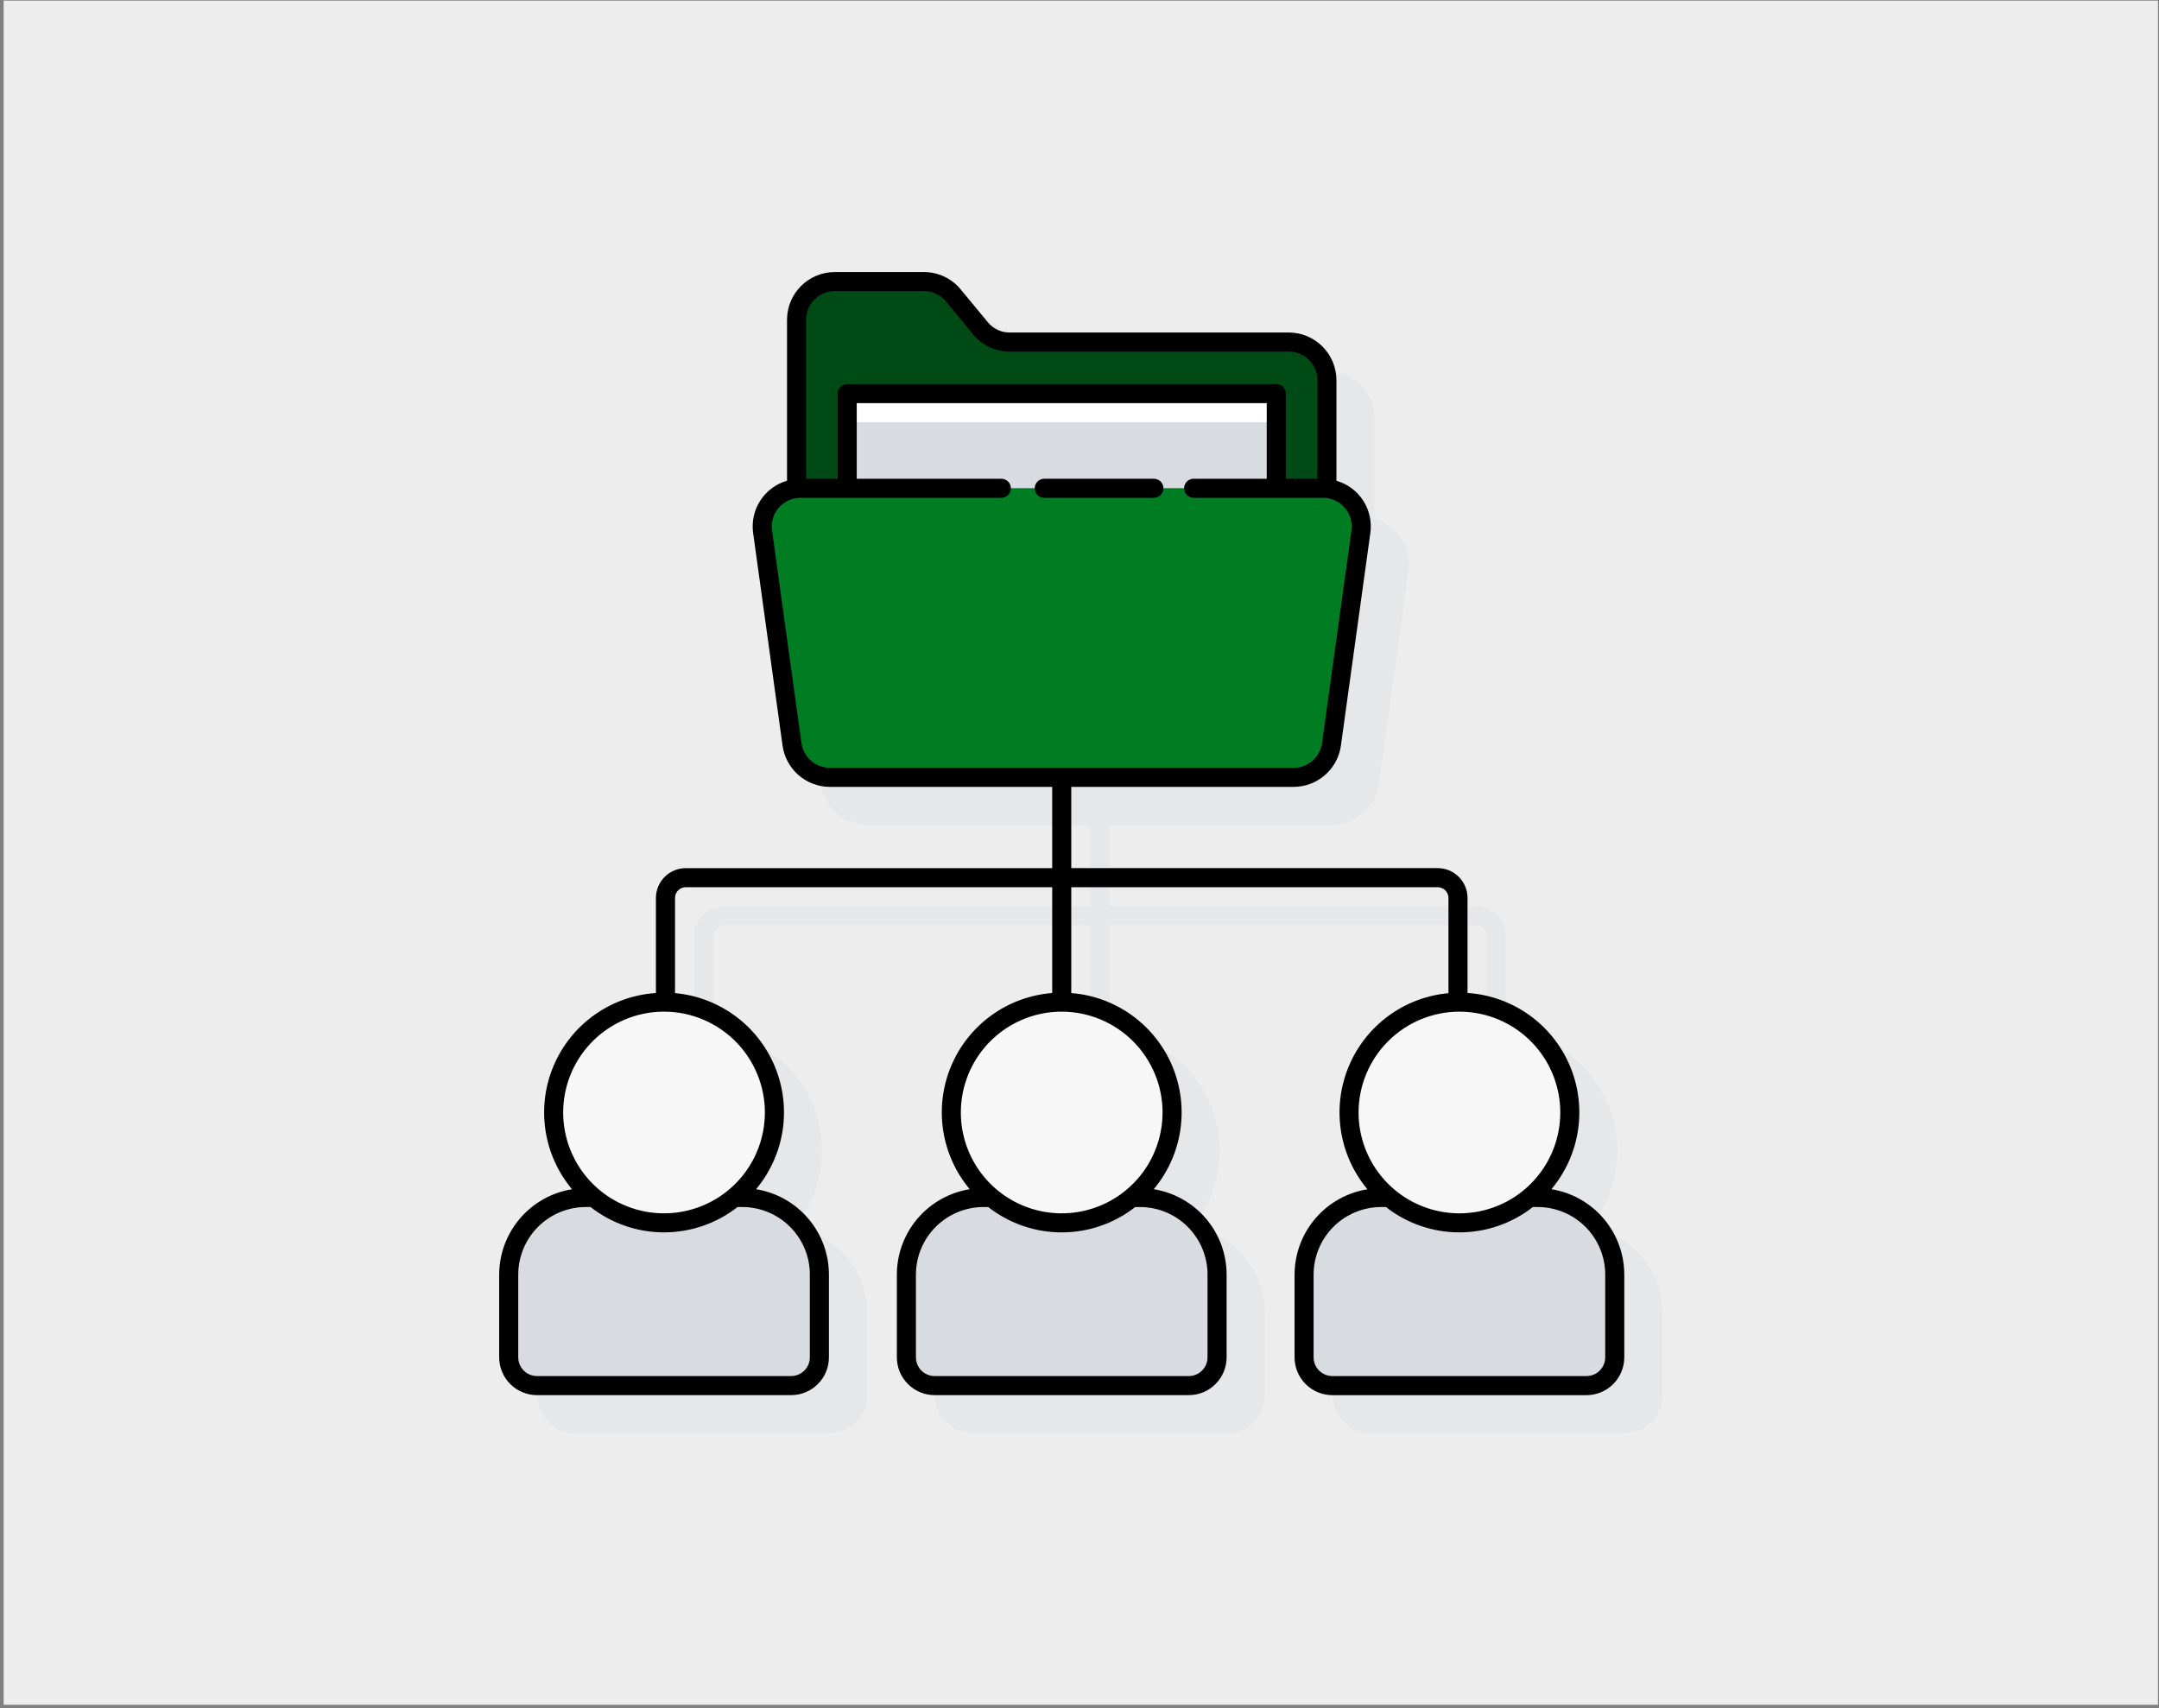 <svg width="508" height="402" viewBox="0 0 508 402" fill="none" xmlns="http://www.w3.org/2000/svg">
<rect x="0" y="0" width="508" height="402" fill="#808080" stroke="none"/>
<rect x="0.859" y="0.141" width="506.895" height="401.027" fill="#EDEDED"/>
<path d="M374.03 288.82C377.362 284.831 379.525 279.998 380.28 274.856C381.036 269.715 380.354 264.464 378.31 259.686C376.267 254.907 372.941 250.787 368.702 247.782C364.462 244.776 359.473 243.002 354.288 242.655V220.27C354.285 218.412 353.546 216.632 352.233 215.318C350.919 214.005 349.139 213.266 347.281 213.264H261.037V194.145H313.369C316.075 194.135 318.687 193.151 320.727 191.372C322.767 189.594 324.099 187.141 324.478 184.462L331.406 134.394C331.779 131.728 331.177 129.017 329.712 126.759C328.247 124.5 326.017 122.846 323.431 122.099V98.437C323.427 95.463 322.243 92.613 320.141 90.51C318.038 88.407 315.187 87.224 312.213 87.22H246.501C245.533 87.221 244.576 87.008 243.7 86.596C242.824 86.183 242.05 85.582 241.433 84.835L235.013 77.068C233.962 75.793 232.642 74.766 231.148 74.062C229.653 73.358 228.021 72.994 226.368 72.996H205.374C202.4 73 199.549 74.183 197.446 76.286C195.343 78.388 194.16 81.24 194.156 84.214V122.095C191.57 122.842 189.34 124.496 187.875 126.754C186.41 129.012 185.808 131.723 186.181 134.389L193.109 184.457C193.487 187.137 194.818 189.592 196.859 191.371C198.899 193.15 201.512 194.134 204.218 194.145H256.55V213.268H170.317C168.46 213.27 166.679 214.009 165.365 215.323C164.052 216.636 163.313 218.417 163.311 220.274V242.651C158.123 242.995 153.132 244.767 148.89 247.773C144.648 250.778 141.321 254.898 139.276 259.678C137.231 264.457 136.548 269.709 137.304 274.853C138.059 279.996 140.224 284.83 143.557 288.82C138.784 289.594 134.442 292.039 131.304 295.718C128.167 299.397 126.439 304.071 126.428 308.906V328.388C126.43 330.745 127.367 333.004 129.034 334.671C130.7 336.337 132.96 337.274 135.316 337.277H195.128C197.485 337.274 199.744 336.337 201.41 334.671C203.077 333.004 204.014 330.745 204.017 328.388V308.906C204.008 304.069 202.28 299.393 199.143 295.712C196.005 292.031 191.662 289.585 186.888 288.811C190.183 284.863 192.337 280.089 193.113 275.006C193.89 269.922 193.262 264.723 191.295 259.972C189.329 255.22 186.1 251.097 181.958 248.049C177.816 245.001 172.919 243.144 167.798 242.68V220.27C167.799 219.602 168.065 218.962 168.537 218.49C169.009 218.017 169.649 217.752 170.317 217.75H256.55V242.664C251.394 243.068 246.449 244.882 242.256 247.909C238.063 250.936 234.784 255.058 232.778 259.825C230.772 264.592 230.117 269.819 230.884 274.933C231.652 280.047 233.812 284.852 237.128 288.82C232.354 289.594 228.011 292.04 224.873 295.721C221.735 299.402 220.008 304.078 219.999 308.915V328.397C220.003 330.753 220.941 333.01 222.608 334.675C224.274 336.34 226.532 337.277 228.888 337.279H288.699C291.056 337.277 293.315 336.339 294.982 334.673C296.648 333.007 297.586 330.747 297.588 328.39V308.908C297.579 304.071 295.852 299.395 292.714 295.714C289.577 292.034 285.233 289.588 280.459 288.813C283.773 284.845 285.932 280.041 286.698 274.928C287.465 269.814 286.809 264.589 284.804 259.823C282.798 255.058 279.52 250.936 275.328 247.91C271.136 244.883 266.192 243.068 261.037 242.664V217.75H347.27C347.938 217.752 348.578 218.017 349.05 218.49C349.522 218.962 349.788 219.602 349.789 220.27V242.68C344.666 243.143 339.768 244.999 335.624 248.048C331.481 251.096 328.251 255.221 326.284 259.974C324.317 264.727 323.689 269.928 324.468 275.013C325.246 280.098 327.401 284.872 330.7 288.82C325.925 289.594 321.582 292.04 318.444 295.721C315.307 299.402 313.579 304.078 313.571 308.915V328.397C313.573 330.754 314.51 333.013 316.177 334.68C317.843 336.346 320.103 337.283 322.459 337.286H382.271C384.629 337.283 386.89 336.345 388.557 334.677C390.223 333.008 391.159 330.746 391.159 328.388V308.906C391.148 304.071 389.42 299.397 386.283 295.718C383.145 292.039 378.803 289.594 374.03 288.82Z" fill="#E6E7E8"/>
<path d="M268.237 281.795H231.412C229.03 281.795 226.672 282.264 224.471 283.175C222.27 284.086 220.271 285.422 218.586 287.106C216.902 288.79 215.566 290.79 214.654 292.99C213.743 295.191 213.273 297.549 213.273 299.931V319.414C213.273 320.287 213.445 321.151 213.779 321.957C214.112 322.764 214.602 323.497 215.219 324.114C215.836 324.731 216.569 325.221 217.375 325.555C218.182 325.889 219.046 326.061 219.919 326.061H279.73C281.492 326.061 283.183 325.361 284.429 324.115C285.675 322.869 286.375 321.178 286.375 319.416V299.934C286.376 297.551 285.907 295.193 284.995 292.992C284.084 290.791 282.748 288.791 281.063 287.107C279.379 285.423 277.379 284.086 275.178 283.175C272.978 282.264 270.619 281.795 268.237 281.795Z" fill="#D8DCE1"/>
<path d="M249.814 287.761C264.158 287.761 275.787 276.133 275.787 261.788C275.787 247.444 264.158 235.815 249.814 235.815C235.469 235.815 223.841 247.444 223.841 261.788C223.841 276.133 235.469 287.761 249.814 287.761Z" fill="#F7F7F7"/>
<path d="M174.663 281.795H137.834C135.452 281.795 133.094 282.264 130.893 283.175C128.693 284.087 126.693 285.423 125.009 287.107C123.325 288.791 121.989 290.79 121.078 292.991C120.166 295.191 119.697 297.55 119.697 299.931V319.414C119.697 320.287 119.869 321.151 120.202 321.957C120.536 322.764 121.026 323.497 121.643 324.114C122.26 324.731 122.993 325.221 123.799 325.555C124.605 325.889 125.47 326.061 126.342 326.061H186.154C187.027 326.061 187.891 325.889 188.697 325.555C189.503 325.221 190.236 324.732 190.853 324.115C191.47 323.498 191.959 322.765 192.293 321.959C192.627 321.153 192.799 320.289 192.799 319.416V299.934C192.799 297.552 192.331 295.193 191.419 292.992C190.508 290.792 189.172 288.792 187.488 287.108C185.804 285.423 183.804 284.087 181.604 283.176C179.403 282.264 177.045 281.795 174.663 281.795Z" fill="#D8DCE1"/>
<path d="M156.254 287.761C170.599 287.761 182.227 276.133 182.227 261.788C182.227 247.444 170.599 235.815 156.254 235.815C141.91 235.815 130.281 247.444 130.281 261.788C130.281 276.133 141.91 287.761 156.254 287.761Z" fill="#F7F7F7"/>
<path d="M361.802 281.795H324.973C322.591 281.795 320.232 282.264 318.031 283.175C315.831 284.086 313.831 285.422 312.147 287.106C310.462 288.79 309.126 290.79 308.215 292.99C307.303 295.191 306.834 297.549 306.834 299.931V319.414C306.834 321.176 307.534 322.866 308.78 324.113C310.027 325.359 311.717 326.059 313.479 326.059H373.291C374.163 326.059 375.028 325.888 375.834 325.554C376.641 325.22 377.374 324.731 377.991 324.113C378.608 323.496 379.098 322.764 379.432 321.957C379.766 321.151 379.938 320.287 379.938 319.414V299.931C379.938 297.55 379.469 295.191 378.558 292.991C377.646 290.79 376.31 288.791 374.626 287.107C372.942 285.423 370.943 284.087 368.742 283.175C366.542 282.264 364.183 281.795 361.802 281.795Z" fill="#D8DCE1"/>
<path d="M343.39 287.761C357.734 287.761 369.363 276.133 369.363 261.788C369.363 247.444 357.734 235.815 343.39 235.815C329.045 235.815 317.417 247.444 317.417 261.788C317.417 276.133 329.045 287.761 343.39 287.761Z" fill="#F7F7F7"/>
<path d="M188.318 114.904H311.319C311.62 114.922 311.919 114.954 312.217 115.001V89.463C312.217 87.083 311.271 84.801 309.588 83.118C307.905 81.435 305.623 80.489 303.243 80.489H237.526C236.228 80.489 234.945 80.202 233.77 79.649C232.595 79.096 231.556 78.291 230.729 77.29L224.31 69.523C223.468 68.504 222.412 67.684 221.216 67.121C220.02 66.558 218.715 66.266 217.393 66.266H196.399C194.019 66.266 191.736 67.211 190.053 68.894C188.37 70.577 187.425 72.859 187.425 75.24V115.001C187.721 114.954 188.019 114.922 188.318 114.904Z" fill="#004A15"/>
<path d="M300.298 92.631H199.341V114.906H300.298V92.631Z" fill="#D8DCE1"/>
<path d="M300.298 92.631H199.341V99.361H300.298V92.631Z" fill="white"/>
<path d="M304.396 182.926H195.246C193.079 182.926 190.985 182.142 189.351 180.718C187.718 179.294 186.654 177.328 186.357 175.181L179.429 125.107C179.254 123.836 179.352 122.543 179.719 121.314C180.085 120.085 180.71 118.949 181.553 117.982C182.395 117.015 183.435 116.24 184.603 115.709C185.77 115.178 187.038 114.903 188.32 114.903H311.322C312.604 114.903 313.872 115.178 315.039 115.709C316.207 116.24 317.247 117.015 318.089 117.982C318.932 118.949 319.557 120.085 319.923 121.314C320.29 122.543 320.388 123.836 320.213 125.107L313.285 175.177C312.989 177.324 311.926 179.292 310.292 180.716C308.658 182.141 306.564 182.926 304.396 182.926Z" fill="#007C23"/>
<path d="M365.043 279.846C368.379 275.858 370.547 271.024 371.305 265.88C372.063 260.736 371.382 255.482 369.338 250.701C367.294 245.92 363.966 241.798 359.723 238.792C355.481 235.785 350.489 234.012 345.301 233.668V211.296C345.298 209.439 344.559 207.658 343.246 206.345C341.932 205.031 340.152 204.292 338.294 204.29H252.063V185.171H304.395C307.101 185.162 309.713 184.178 311.753 182.4C313.794 180.622 315.125 178.17 315.505 175.49L322.433 125.418C322.805 122.752 322.204 120.042 320.739 117.784C319.274 115.527 317.043 113.873 314.457 113.128V89.464C314.453 86.49 313.27 83.639 311.167 81.536C309.064 79.433 306.213 78.25 303.24 78.246H237.528C236.559 78.248 235.602 78.035 234.726 77.623C233.85 77.21 233.076 76.609 232.46 75.861L226.039 68.094C224.988 66.819 223.668 65.793 222.174 65.089C220.679 64.385 219.047 64.02 217.395 64.022H196.4C193.426 64.026 190.575 65.209 188.472 67.312C186.369 69.415 185.186 72.266 185.183 75.24V113.123C182.597 113.87 180.367 115.524 178.902 117.781C177.437 120.039 176.835 122.75 177.207 125.416L184.133 175.483C184.512 178.164 185.844 180.618 187.884 182.397C189.925 184.176 192.538 185.161 195.245 185.171H247.576V204.294H161.343C159.486 204.297 157.705 205.036 156.392 206.349C155.078 207.663 154.339 209.443 154.337 211.301V233.677C149.148 234.02 144.156 235.793 139.913 238.799C135.67 241.805 132.342 245.927 130.297 250.709C128.253 255.49 127.573 260.744 128.331 265.889C129.089 271.033 131.257 275.867 134.594 279.855C129.82 280.624 125.475 283.066 122.335 286.744C119.195 290.422 117.465 295.096 117.454 299.932V319.415C117.456 321.772 118.393 324.032 120.059 325.699C121.726 327.366 123.986 328.303 126.343 328.305H186.154C188.511 328.303 190.77 327.366 192.437 325.699C194.103 324.033 195.041 321.773 195.043 319.417V299.934C195.035 295.096 193.306 290.419 190.165 286.738C187.024 283.058 182.677 280.615 177.9 279.846C181.201 275.901 183.359 271.127 184.14 266.043C184.921 260.958 184.295 255.757 182.33 251.003C180.365 246.249 177.137 242.123 172.994 239.074C168.852 236.024 163.954 234.166 158.831 233.702V211.296C158.832 210.628 159.098 209.988 159.57 209.516C160.042 209.044 160.682 208.778 161.35 208.777H247.576V233.68C242.419 234.083 237.473 235.898 233.279 238.926C229.085 241.955 225.807 246.079 223.802 250.848C221.797 255.616 221.144 260.845 221.914 265.96C222.684 271.075 224.848 275.879 228.168 279.846C223.393 280.615 219.046 283.057 215.906 286.736C212.765 290.415 211.035 295.091 211.026 299.928V319.41C211.026 321.768 211.963 324.029 213.629 325.697C215.296 327.365 217.556 328.303 219.914 328.305H279.726C282.082 328.303 284.342 327.366 286.008 325.699C287.675 324.033 288.612 321.773 288.614 319.417V299.934C288.606 295.096 286.877 290.419 283.736 286.738C280.596 283.058 276.249 280.615 271.472 279.846C274.788 275.879 276.949 271.075 277.718 265.962C278.486 260.848 277.832 255.622 275.828 250.855C273.823 246.089 270.546 241.965 266.354 238.938C262.163 235.91 257.218 234.094 252.063 233.689V208.786H338.296C338.964 208.787 339.604 209.053 340.077 209.525C340.549 209.997 340.815 210.637 340.816 211.305V233.715C335.693 234.18 330.796 236.039 326.654 239.088C322.512 242.138 319.284 246.264 317.319 251.018C315.354 255.771 314.728 260.972 315.509 266.056C316.289 271.14 318.446 275.914 321.746 279.86C316.971 280.628 312.624 283.07 309.484 286.749C306.343 290.428 304.614 295.104 304.604 299.941V319.424C304.606 321.78 305.543 324.04 307.21 325.706C308.876 327.373 311.136 328.31 313.492 328.312H373.304C375.661 328.308 377.92 327.369 379.585 325.701C381.251 324.032 382.186 321.772 382.186 319.415V299.932C382.177 295.094 380.448 290.417 377.307 286.738C374.167 283.058 369.82 280.615 365.043 279.846ZM196.4 68.509H217.395C218.386 68.508 219.365 68.727 220.262 69.149C221.159 69.571 221.951 70.186 222.582 70.95L229 78.72C230.037 79.977 231.339 80.989 232.813 81.683C234.287 82.377 235.896 82.735 237.526 82.733H303.237C305.022 82.733 306.734 83.442 307.997 84.704C309.259 85.967 309.968 87.679 309.968 89.464V112.661H302.542V92.629C302.542 92.034 302.306 91.463 301.885 91.043C301.464 90.622 300.893 90.386 300.298 90.386H199.341C198.746 90.386 198.176 90.622 197.755 91.043C197.334 91.463 197.098 92.034 197.098 92.629V112.661H189.67V75.24C189.67 73.455 190.379 71.743 191.641 70.481C192.903 69.219 194.615 68.509 196.4 68.509ZM188.573 174.869L181.652 124.799C181.52 123.846 181.594 122.876 181.869 121.955C182.144 121.033 182.613 120.182 183.245 119.457C183.877 118.732 184.657 118.151 185.532 117.752C186.407 117.354 187.358 117.148 188.319 117.148H235.612C236.207 117.148 236.778 116.912 237.198 116.491C237.619 116.07 237.855 115.5 237.855 114.905C237.855 114.31 237.619 113.739 237.198 113.318C236.778 112.898 236.207 112.661 235.612 112.661H201.585V94.873H298.055V112.661H280.854C280.259 112.661 279.688 112.898 279.268 113.318C278.847 113.739 278.611 114.31 278.611 114.905C278.611 115.5 278.847 116.07 279.268 116.491C279.688 116.912 280.259 117.148 280.854 117.148H311.321C312.282 117.148 313.233 117.354 314.109 117.752C314.984 118.15 315.764 118.731 316.396 119.456C317.028 120.181 317.498 121.033 317.773 121.954C318.048 122.876 318.122 123.846 317.991 124.799L311.067 174.871C310.84 176.48 310.04 177.953 308.814 179.021C307.589 180.089 306.02 180.679 304.395 180.684H195.245C193.619 180.68 192.049 180.089 190.824 179.021C189.598 177.953 188.799 176.479 188.573 174.869ZM190.549 299.932V319.415C190.548 320.582 190.084 321.7 189.259 322.526C188.433 323.351 187.315 323.815 186.147 323.816H126.343C125.176 323.815 124.057 323.351 123.232 322.526C122.406 321.7 121.942 320.582 121.941 319.415V299.932C121.946 295.718 123.622 291.679 126.601 288.699C129.581 285.72 133.62 284.044 137.834 284.039H138.956C143.891 287.904 149.978 290.004 156.246 290.004C162.514 290.004 168.602 287.904 173.537 284.039H174.659C178.873 284.043 182.914 285.718 185.894 288.698C188.875 291.677 190.551 295.718 190.556 299.932H190.549ZM179.971 261.793C179.971 266.486 178.579 271.074 175.972 274.977C173.364 278.879 169.657 281.921 165.321 283.716C160.985 285.512 156.213 285.982 151.61 285.066C147.007 284.15 142.779 281.889 139.46 278.57C136.142 275.25 133.882 271.021 132.968 266.418C132.053 261.815 132.524 257.043 134.321 252.707C136.118 248.371 139.16 244.666 143.063 242.059C146.966 239.453 151.555 238.062 156.249 238.063C162.539 238.07 168.571 240.573 173.019 245.021C177.468 249.469 179.97 255.5 179.978 261.791L179.971 261.793ZM284.121 299.932V319.415C284.12 320.581 283.657 321.699 282.833 322.525C282.009 323.35 280.892 323.816 279.726 323.818H219.914C218.747 323.817 217.628 323.353 216.803 322.528C215.978 321.703 215.514 320.584 215.513 319.417V299.934C215.517 295.721 217.193 291.681 220.173 288.702C223.152 285.722 227.192 284.046 231.405 284.041H232.527C237.461 287.908 243.548 290.009 249.817 290.009C256.085 290.009 262.172 287.908 267.106 284.041H268.228C272.442 284.045 276.483 285.72 279.463 288.699C282.444 291.678 284.121 295.718 284.127 299.932H284.121ZM273.54 261.793C273.54 266.486 272.148 271.075 269.541 274.977C266.933 278.88 263.226 281.921 258.89 283.717C254.553 285.512 249.782 285.982 245.178 285.066C240.575 284.149 236.347 281.888 233.029 278.569C229.71 275.249 227.451 271.02 226.536 266.417C225.622 261.813 226.093 257.042 227.89 252.706C229.688 248.37 232.731 244.664 236.634 242.058C240.538 239.452 245.126 238.062 249.82 238.063C256.111 238.071 262.142 240.573 266.59 245.021C271.038 249.469 273.54 255.5 273.547 261.791L273.54 261.793ZM343.385 238.066C348.078 238.064 352.667 239.454 356.571 242.061C360.474 244.667 363.517 248.373 365.315 252.709C367.112 257.045 367.583 261.817 366.668 266.421C365.753 271.024 363.493 275.253 360.174 278.573C356.856 281.892 352.627 284.152 348.024 285.068C343.42 285.984 338.648 285.514 334.312 283.718C329.975 281.921 326.269 278.879 323.662 274.976C321.055 271.073 319.663 266.484 319.664 261.791C319.671 255.5 322.173 249.468 326.621 245.02C331.069 240.572 337.101 238.07 343.391 238.063L343.385 238.066ZM377.699 319.415C377.698 320.582 377.233 321.7 376.408 322.526C375.583 323.351 374.464 323.815 373.297 323.816H313.486C312.319 323.815 311.2 323.351 310.374 322.526C309.549 321.7 309.085 320.582 309.084 319.415V299.932C309.089 295.718 310.766 291.679 313.746 288.699C316.725 285.72 320.765 284.044 324.979 284.039H326.099C331.032 287.906 337.119 290.007 343.387 290.007C349.655 290.007 355.742 287.906 360.675 284.039H361.797C366.012 284.042 370.054 285.716 373.035 288.696C376.017 291.676 377.694 295.717 377.699 299.932V319.415Z" fill="black"/>
<path d="M271.507 112.66H245.706C245.111 112.66 244.541 112.897 244.12 113.317C243.699 113.738 243.463 114.309 243.463 114.904C243.463 115.499 243.699 116.069 244.12 116.49C244.541 116.911 245.111 117.147 245.706 117.147H271.507C272.102 117.147 272.672 116.911 273.093 116.49C273.514 116.069 273.75 115.499 273.75 114.904C273.75 114.309 273.514 113.738 273.093 113.317C272.672 112.897 272.102 112.66 271.507 112.66Z" fill="black"/>
</svg>

